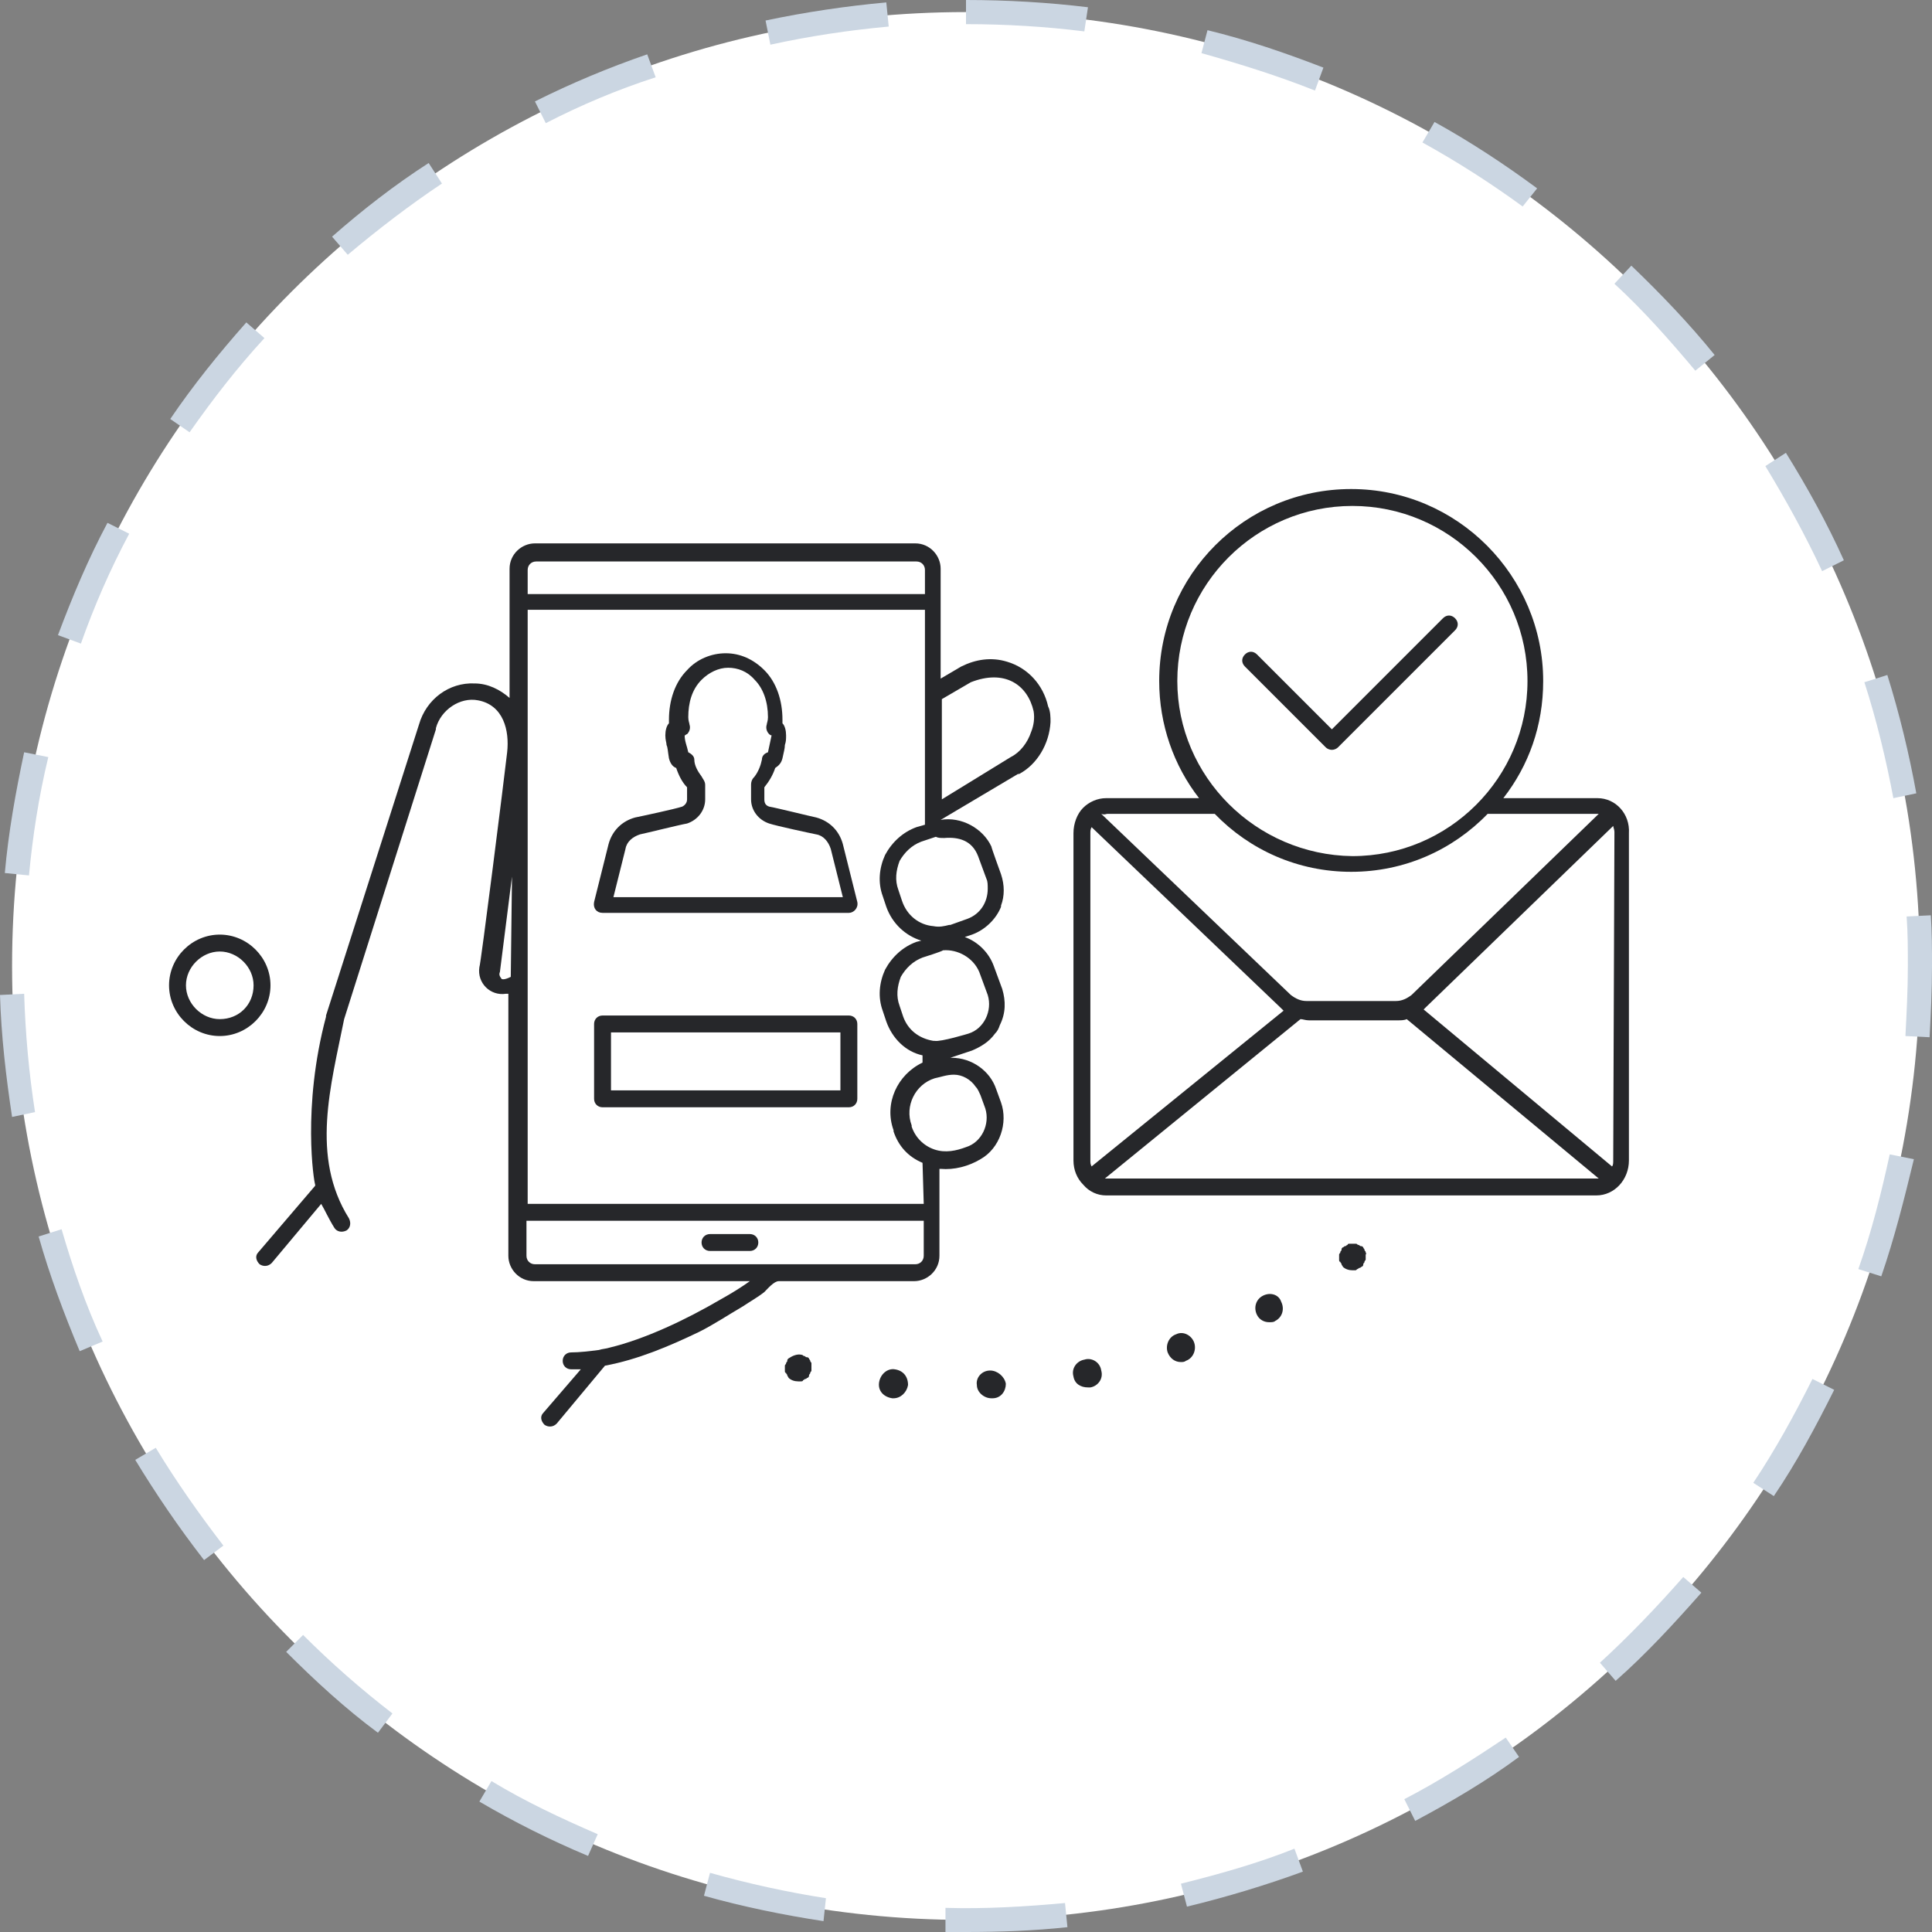 <?xml version="1.0" encoding="utf-8"?>
<!-- Generator: Adobe Illustrator 25.4.1, SVG Export Plug-In . SVG Version: 6.00 Build 0)  -->
<svg version="1.1" id="Layer_1" xmlns="http://www.w3.org/2000/svg" xmlns:xlink="http://www.w3.org/1999/xlink" x="0px" y="0px"
	 viewBox="0 0 160 160" style="enable-background:new 0 0 160 160;" xml:space="preserve">
<rect x="0" y="0" width="160" height="160" fill="#808080" stroke="none"/>
<style type="text/css">
	.st0{fill:#FFFFFF;}
	.st1{fill:#CBD6E2;}
	.st2{fill:#26272A;}
</style>
<g>
	<path class="st0" d="M80,1L80,1c43.6,0,79,35.4,79,79l0,0c0,43.6-35.4,79-79,79l0,0c-43.6,0-79-35.4-79-79l0,0C1,36.4,36.4,1,80,1z
		"/>
	<path class="st1" d="M80,160c-0.6,0-1.2,0-1.7,0v-2c3.3,0.1,6.6-0.1,9.9-0.4l0.2,2C85.6,159.9,82.8,160,80,160z M68.2,159.1
		c-3.3-0.5-6.7-1.2-9.9-2.1l0.5-1.9c3.2,0.9,6.4,1.6,9.6,2.1L68.2,159.1z M98.3,157.9l-0.5-1.9c3.2-0.8,6.4-1.7,9.4-2.9l0.7,1.9
		C104.9,156.1,101.6,157.1,98.3,157.9z M48.7,153.7c-3.1-1.3-6.1-2.8-9-4.5l1-1.7c2.8,1.7,5.8,3.1,8.8,4.4L48.7,153.7z M117.2,150.8
		l-0.9-1.8c2.9-1.5,5.7-3.3,8.4-5.1l1.1,1.6C123.1,147.5,120.2,149.2,117.2,150.8z M31.3,143.5c-2.7-2-5.2-4.3-7.6-6.7l1.4-1.4
		c2.3,2.3,4.8,4.5,7.4,6.5L31.3,143.5z M133.8,139.2l-1.3-1.5c2.4-2.2,4.7-4.6,6.9-7.1l1.5,1.3C138.6,134.5,136.3,137,133.8,139.2z
		 M16.9,129.2c-2.1-2.7-4-5.5-5.7-8.3l1.7-1c1.7,2.8,3.6,5.5,5.6,8.1L16.9,129.2z M146.9,123.9l-1.7-1.1c1.8-2.7,3.4-5.6,4.9-8.6
		l1.8,0.9C150.4,118.1,148.8,121.1,146.9,123.9z M6.6,111.9c-1.3-3.1-2.5-6.3-3.4-9.5l1.9-0.6c0.9,3.1,2,6.3,3.4,9.3L6.6,111.9z
		 M155.8,105.7l-1.9-0.6c1.1-3.1,1.9-6.3,2.6-9.5l2,0.4C157.7,99.3,156.9,102.5,155.8,105.7z M1,92.5c-0.5-3.3-0.9-6.7-1-10.1l2-0.1
		c0.1,3.3,0.4,6.6,0.9,9.8L1,92.5z M159.8,85.9l-2-0.1c0.1-1.9,0.2-3.9,0.2-5.8c0-1.4,0-2.7-0.1-4.1l2-0.1c0.1,1.4,0.1,2.8,0.1,4.2
		C160,82,159.9,84,159.8,85.9z M2.4,72.5l-2-0.2c0.3-3.4,0.9-6.7,1.6-10l2,0.4C3.2,66,2.7,69.3,2.4,72.5z M156.8,66.1
		c-0.6-3.2-1.4-6.5-2.4-9.6l1.9-0.6c1,3.2,1.8,6.5,2.4,9.8L156.8,66.1z M6.7,53.3l-1.9-0.7c1.2-3.2,2.5-6.3,4.1-9.3l1.8,0.9
		C9.1,47.2,7.8,50.2,6.7,53.3z M150.9,47.3c-1.4-3-3-5.9-4.7-8.7l1.7-1.1c1.8,2.9,3.4,5.8,4.8,8.9L150.9,47.3z M15.7,35.8l-1.6-1.1
		c1.9-2.8,4-5.4,6.3-8l1.5,1.3C19.6,30.5,17.6,33.1,15.7,35.8z M140.4,30.7c-2.1-2.5-4.3-5-6.7-7.2l1.4-1.5c2.4,2.3,4.8,4.8,6.9,7.4
		L140.4,30.7z M28.8,21.1l-1.3-1.5c2.5-2.2,5.2-4.3,8-6.1l1.1,1.7C33.9,17,31.3,19,28.8,21.1z M126.1,17.1c-2.6-1.9-5.4-3.7-8.3-5.3
		l1-1.7c2.9,1.6,5.8,3.5,8.5,5.5L126.1,17.1z M45.2,10.2l-0.9-1.8c3-1.5,6.1-2.8,9.3-3.9l0.7,1.9C51.2,7.4,48.1,8.7,45.2,10.2z
		 M108.9,7.5c-3-1.2-6.2-2.2-9.4-3.1l0.5-1.9c3.3,0.8,6.5,1.9,9.6,3.1L108.9,7.5z M63.8,3.7l-0.4-2c3.3-0.7,6.7-1.2,10-1.5l0.2,2
		C70.3,2.5,67,3,63.8,3.7z M89.8,2.6C86.6,2.2,83.3,2,80,2V0c3.4,0,6.8,0.2,10.1,0.6L89.8,2.6z"/>
</g>
<path class="st2" d="M18.2,77.4c-2.3,0-4.2,1.9-4.2,4.2c0,2.3,1.9,4.2,4.2,4.2s4.2-1.9,4.2-4.2C22.4,79.3,20.5,77.4,18.2,77.4z
	 M18.2,84.4c-1.5,0-2.8-1.3-2.8-2.8s1.3-2.8,2.8-2.8s2.8,1.3,2.8,2.8C21,83.2,19.8,84.4,18.2,84.4z"/>
<path class="st2" d="M67.2,112.9c0-0.1-0.1-0.1-0.1-0.2s-0.1-0.1-0.1-0.2c-0.1-0.1-0.1-0.1-0.2-0.1s-0.1-0.1-0.2-0.1
	s-0.1-0.1-0.2-0.1c-0.4-0.1-0.8,0.1-1.1,0.3c-0.1,0.1-0.1,0.1-0.1,0.2s-0.1,0.1-0.1,0.2S65,113,65,113.1s0,0.2,0,0.2
	c0,0.1,0,0.2,0,0.2c0,0.1,0,0.2,0.1,0.2c0,0.1,0.1,0.1,0.1,0.2s0.1,0.1,0.1,0.2c0.2,0.2,0.5,0.3,0.8,0.3c0.1,0,0.2,0,0.2,0
	c0.1,0,0.2,0,0.2-0.1c0.1,0,0.1-0.1,0.2-0.1s0.1-0.1,0.2-0.1C67,114,67,114,67,113.9s0.1-0.1,0.1-0.2s0.1-0.1,0.1-0.2s0-0.2,0-0.2
	c0-0.1,0-0.2,0-0.2C67.2,113,67.2,112.9,67.2,112.9z"/>
<path class="st2" d="M74.1,113.4c-0.6-0.1-1.2,0.4-1.3,1.1c-0.1,0.7,0.4,1.2,1.1,1.3H74c0.6,0,1.1-0.5,1.2-1.1
	C75.2,114,74.8,113.5,74.1,113.4z"/>
<path class="st2" d="M82,113.5c-0.7,0-1.2,0.6-1.1,1.2c0,0.6,0.6,1.1,1.2,1.1c0,0,0,0,0.1,0c0.7,0,1.1-0.6,1.1-1.2
	C83.2,114,82.6,113.5,82,113.5z"/>
<path class="st2" d="M104.6,107.3c-0.6,0.3-0.8,1-0.5,1.6c0.2,0.4,0.6,0.6,1,0.6c0.2,0,0.4,0,0.5-0.1c0.6-0.3,0.8-1,0.5-1.6
	C105.9,107.2,105.2,107,104.6,107.3z"/>
<path class="st2" d="M97.4,110.5c-0.6,0.2-0.9,0.9-0.7,1.5c0.2,0.5,0.6,0.8,1.1,0.8c0.1,0,0.3,0,0.4-0.1c0.6-0.2,0.9-0.9,0.7-1.5
	C98.7,110.6,98,110.2,97.4,110.5z"/>
<path class="st2" d="M89.8,112.6c-0.6,0.1-1.1,0.7-0.9,1.4c0.1,0.6,0.6,0.9,1.2,0.9c0.1,0,0.2,0,0.2,0c0.6-0.1,1.1-0.7,0.9-1.4
	C91.1,112.8,90.4,112.4,89.8,112.6z"/>
<path class="st2" d="M113.1,103.7c0-0.1-0.1-0.1-0.1-0.2s-0.1-0.1-0.1-0.2c-0.1-0.1-0.1-0.1-0.2-0.1s-0.1-0.1-0.2-0.1
	s-0.1-0.1-0.2-0.1c-0.2,0-0.3,0-0.5,0c-0.1,0-0.2,0-0.2,0.1c-0.1,0-0.1,0.1-0.2,0.1s-0.1,0.1-0.2,0.1c-0.1,0.1-0.1,0.1-0.1,0.2
	s-0.1,0.1-0.1,0.2s-0.1,0.1-0.1,0.2s0,0.2,0,0.2c0,0.1,0,0.2,0,0.2c0,0.1,0,0.2,0.1,0.2c0,0.1,0.1,0.1,0.1,0.2s0.1,0.1,0.1,0.2
	c0.2,0.2,0.5,0.3,0.8,0.3c0.1,0,0.2,0,0.2,0c0.1,0,0.1,0,0.2-0.1c0.1,0,0.1-0.1,0.2-0.1s0.1-0.1,0.2-0.1c0.1-0.1,0.1-0.1,0.1-0.2
	s0.1-0.1,0.1-0.2s0.1-0.1,0.1-0.2s0-0.2,0-0.2c0-0.1,0-0.2,0-0.2C113.2,103.8,113.1,103.8,113.1,103.7z"/>
<path class="st2" d="M83.4,54.8c-1.3-0.4-2.6-0.2-3.8,0.4l-1.7,1v-9.1c0-1.1-0.9-2.1-2.1-2.1H44.3c-1.1,0-2.1,0.9-2.1,2.1v10.7l0,0
	c-0.8-0.7-1.8-1.2-2.9-1.2c-2.1-0.1-4,1.3-4.6,3.4L27,84.1v0.1c-2,7.5-1,13.7-0.9,13.9v0.1l-4.7,5.5c-0.3,0.3-0.2,0.7,0.1,1
	c0.3,0.2,0.7,0.2,1-0.1l4.1-4.9c0.3,0.5,0.6,1.2,1.1,2c0.2,0.3,0.6,0.4,1,0.2c0.3-0.2,0.4-0.6,0.2-1c-3.2-5.1-1.5-11-0.4-16.5
	l7.6-24c0,0,0,0,0-0.1c0.4-1.5,2-2.6,3.5-2.3c2.1,0.4,2.6,2.5,2.4,4.3c-0.2,1.8-2.2,17.7-2.3,17.8c-0.2,1.3,0.9,2.4,2.2,2.2H42
	c0,0,0,0,0.1,0V104c0,1.1,0.9,2.1,2.1,2.1h17.9c-0.7,0.5-1.5,1-2.4,1.5c-2.9,1.7-6.3,3.3-9.2,4c-0.3,0.1-0.6,0.1-0.9,0.2
	c-0.8,0.1-1.6,0.2-2.3,0.2c-0.4,0-0.7,0.3-0.7,0.7c0,0.4,0.3,0.7,0.7,0.7c0.2,0,0.3,0,0.5,0c0.1,0,0.2,0,0.3,0L45,117
	c-0.3,0.3-0.2,0.7,0.1,1c0.3,0.2,0.7,0.2,1-0.1l4-4.8c2.7-0.5,5.3-1.6,7.8-2.8c1.2-0.6,2.4-1.4,3.6-2.1c0.6-0.4,1.3-0.8,1.8-1.2
	c0.3-0.3,0.8-0.9,1.2-0.9h11.2c1.1,0,2.1-0.9,2.1-2.1v-7.2c0,0,0,0,0.1,0c1.1,0.1,2.3-0.2,3.3-0.8c1.6-0.9,2.3-3,1.7-4.7l-0.4-1.1
	c-0.5-1.5-2-2.6-3.7-2.6c0,0,0,0-0.1,0l0,0c0.6-0.2,1.2-0.4,1.8-0.6c0.7-0.3,1.4-0.7,1.9-1.4c0.2-0.2,0.3-0.4,0.4-0.7
	c0.5-1,0.5-2,0.2-3L82.3,80c-0.4-1.1-1.3-2-2.4-2.4l0,0l0.6-0.2c1.1-0.4,2-1.3,2.4-2.3l0,0V75c0.3-0.8,0.3-1.7,0-2.6
	c0,0-0.8-2.2-0.8-2.3c-0.7-1.5-2.5-2.5-4.2-2.2l0,0l0,0l6.4-3.8h0.1c1.5-0.8,2.5-2.5,2.6-4.3c0-0.4,0-0.9-0.2-1.3
	C86.4,56.7,85.1,55.3,83.4,54.8z M42.3,80.9L42.3,80.9c-0.6,0.3-0.8,0.2-0.8,0.1c-0.1-0.1-0.2-0.3-0.1-0.5l1-7.9L42.3,80.9
	L42.3,80.9z M43.7,47.2c0-0.4,0.3-0.7,0.7-0.7h31.5c0.4,0,0.7,0.3,0.7,0.7v2H43.7V47.2z M76.5,104c0,0.4-0.3,0.7-0.7,0.7H64.5H44.3
	c-0.4,0-0.7-0.3-0.7-0.7v-2.9h32.9V104z M76.5,99.7H43.7V50.5h32.9v2.8v15l-0.7,0.2c-1.1,0.4-2,1.2-2.6,2.3
	c-0.5,1.1-0.6,2.3-0.2,3.4l0.3,0.9c0.5,1.4,1.6,2.4,2.9,2.8L75.9,78c-1.1,0.4-2,1.2-2.6,2.3c-0.5,1.1-0.6,2.3-0.2,3.4l0.3,0.9
	c0.5,1.4,1.6,2.5,3,2.8V88c-2.1,1-3.2,3.4-2.4,5.6v0.1c0.4,1.2,1.2,2.1,2.4,2.6L76.5,99.7L76.5,99.7z M79,89c0.7,0,1.4,0.4,1.8,1
	c0.2,0.2,0.3,0.5,0.4,0.7l0.4,1.1c0.4,1.3-0.3,2.8-1.6,3.2c-0.8,0.3-1.7,0.5-2.6,0.2s-1.6-1-1.9-1.9v-0.1c-0.6-1.6,0.3-3.4,1.9-3.9
	C77.9,89.2,78.4,89,79,89z M81.1,80.5l0.7,1.9c0.4,1.3-0.3,2.8-1.6,3.2c0,0-2.3,0.7-2.8,0.6h-0.1c-1.2-0.2-2.1-0.9-2.5-2l-0.3-0.9
	c-0.3-0.8-0.2-1.6,0.1-2.4c0.4-0.7,1-1.3,1.8-1.6c0,0,1.6-0.5,1.7-0.6C79.3,78.6,80.6,79.3,81.1,80.5z M78.2,69.4
	c1.2-0.1,2.3,0.2,2.8,1.5l0.7,1.9c0.1,0.2,0.1,0.5,0.1,0.8c0,1.1-0.6,2.1-1.7,2.5l-1.4,0.5c0,0,0,0-0.1,0c-0.4,0.1-0.8,0.2-1.3,0.1
	c-1.2-0.1-2.2-0.9-2.6-2.1l-0.3-0.9c-0.3-0.8-0.2-1.6,0.1-2.4c0.4-0.7,1-1.3,1.8-1.6l1.2-0.4C77.7,69.4,77.9,69.4,78.2,69.4z
	 M85.4,60.6c-0.3,0.9-0.9,1.7-1.7,2.1L78,66.2v-8.3l2.4-1.4c2.8-1.1,4.7,0.2,5.2,2.4C85.7,59.5,85.6,60.1,85.4,60.6z"/>
<path class="st2" d="M58.8,103.6h3.3c0.4,0,0.7-0.3,0.7-0.7s-0.3-0.7-0.7-0.7h-3.3c-0.4,0-0.7,0.3-0.7,0.7S58.4,103.6,58.8,103.6z"
	/>
<path class="st2" d="M49.9,75.6h20.4c0.4,0,0.8-0.4,0.7-0.9l-1.2-4.8c-0.3-1.1-1.1-1.9-2.2-2.2c-0.5-0.1-3.3-0.8-3.9-0.9
	c-0.3-0.1-0.4-0.3-0.4-0.6v-1c0.4-0.5,0.7-1,0.9-1.6c0.3-0.2,0.5-0.4,0.6-0.8c0.1-0.5,0.2-0.8,0.2-1.1c0.1-0.3,0.1-0.5,0.1-0.8
	c0-0.4-0.1-0.8-0.3-1c0-0.1,0-0.2,0-0.3c0-1.6-0.5-3.1-1.5-4.1c-0.9-0.9-2-1.4-3.2-1.4s-2.4,0.5-3.2,1.4c-1,1-1.5,2.5-1.5,4.1
	c0,0.1,0,0.2,0,0.3c-0.2,0.2-0.3,0.6-0.3,1s0.1,0.6,0.1,0.8c0.1,0.2,0.1,0.5,0.2,1.1c0.1,0.4,0.3,0.7,0.6,0.8
	c0.2,0.6,0.5,1.2,0.9,1.6v1c0,0.3-0.2,0.5-0.4,0.6c-0.6,0.2-3.4,0.8-3.9,0.9c-1.1,0.3-1.9,1.1-2.2,2.2l-1.2,4.8
	C49.1,75.2,49.4,75.6,49.9,75.6z M51.8,70.3c0.1-0.6,0.6-1,1.2-1.2c0.5-0.1,3.3-0.8,3.9-0.9c0.9-0.3,1.5-1.1,1.5-2V65
	c0-0.3-0.2-0.5-0.3-0.7c-0.3-0.4-0.6-0.9-0.6-1.4c0-0.3-0.3-0.5-0.5-0.6c-0.1-0.5-0.3-0.9-0.3-1.4c0.1,0,0.1-0.1,0.2-0.1
	c0.2-0.2,0.3-0.5,0.2-0.8c0-0.1-0.1-0.3-0.1-0.6c0-1.2,0.3-2.3,1.1-3.1c0.6-0.6,1.4-1,2.2-1s1.6,0.3,2.2,1c0.7,0.7,1.1,1.8,1.1,3.1
	c0,0.3-0.1,0.5-0.1,0.6c-0.1,0.3,0,0.6,0.2,0.8c0,0,0.1,0.1,0.2,0.1l-0.3,1.4c-0.3,0.1-0.5,0.3-0.5,0.6c-0.1,0.5-0.3,1-0.6,1.4
	c-0.2,0.2-0.3,0.4-0.3,0.7v1.2c0,0.9,0.6,1.7,1.5,2c0.6,0.2,3.4,0.8,3.9,0.9c0.6,0.1,1,0.6,1.2,1.2l1,4h-19L51.8,70.3z"/>
<path class="st2" d="M70.3,84.1H49.9c-0.4,0-0.7,0.3-0.7,0.7V91c0,0.4,0.3,0.7,0.7,0.7h20.4c0.4,0,0.7-0.3,0.7-0.7v-6.2
	C71,84.4,70.7,84.1,70.3,84.1z M69.6,90.3h-19v-4.8h19V90.3L69.6,90.3z"/>
<path class="st2" d="M132.3,66.1h-7.8c2.1-2.7,3.3-6,3.3-9.7c0-8.7-7.1-15.9-15.9-15.9S96,47.6,96,56.4c0,3.6,1.2,7,3.3,9.7h-7.7
	l0,0c-0.7,0-1.4,0.3-1.9,0.8l0,0l0,0c-0.5,0.5-0.8,1.3-0.8,2.1v27.1c0,0.8,0.3,1.5,0.8,2c0.5,0.6,1.2,0.9,1.9,0.9h40.6l0,0
	c1.5,0,2.7-1.3,2.7-2.9V69C135,67.4,133.8,66.1,132.3,66.1z M97.5,56.4c0-8,6.5-14.5,14.5-14.5s14.5,6.5,14.5,14.5
	S120,70.9,112,70.9C104,70.8,97.5,64.3,97.5,56.4z M91.7,67.4h8.9c2.9,3,6.9,4.8,11.3,4.8s8.4-1.8,11.3-4.8h9c0.1,0,0.2,0,0.2,0
	l-15.5,15c-0.4,0.3-0.8,0.5-1.3,0.5h-7.4c-0.5,0-0.9-0.2-1.3-0.5l-15.7-15C91.5,67.5,91.6,67.4,91.7,67.4z M90.3,96.1V69
	c0-0.2,0-0.3,0.1-0.5l15.7,15c0.1,0.1,0.1,0.1,0.2,0.2L90.4,96.6C90.3,96.4,90.3,96.3,90.3,96.1z M132.3,97.6H91.7
	c-0.1,0-0.1,0-0.2,0l16.2-13.2c0.2,0,0.4,0.1,0.7,0.1h7.4c0.2,0,0.5,0,0.7-0.1l15.9,13.2C132.3,97.6,132.3,97.6,132.3,97.6z
	 M133.6,96.1c0,0.2,0,0.4-0.1,0.5l-15.6-13c0.1-0.1,0.1-0.1,0.2-0.2l15.5-15c0,0.1,0.1,0.3,0.1,0.5L133.6,96.1z"/>
<path class="st2" d="M109.8,61.9c0.1,0.1,0.3,0.2,0.5,0.2s0.4-0.1,0.5-0.2l9.7-9.7c0.3-0.3,0.3-0.7,0-1s-0.7-0.3-1,0l-9.2,9.2
	l-6.2-6.2c-0.3-0.3-0.7-0.3-1,0s-0.3,0.7,0,1L109.8,61.9z"/>
</svg>
